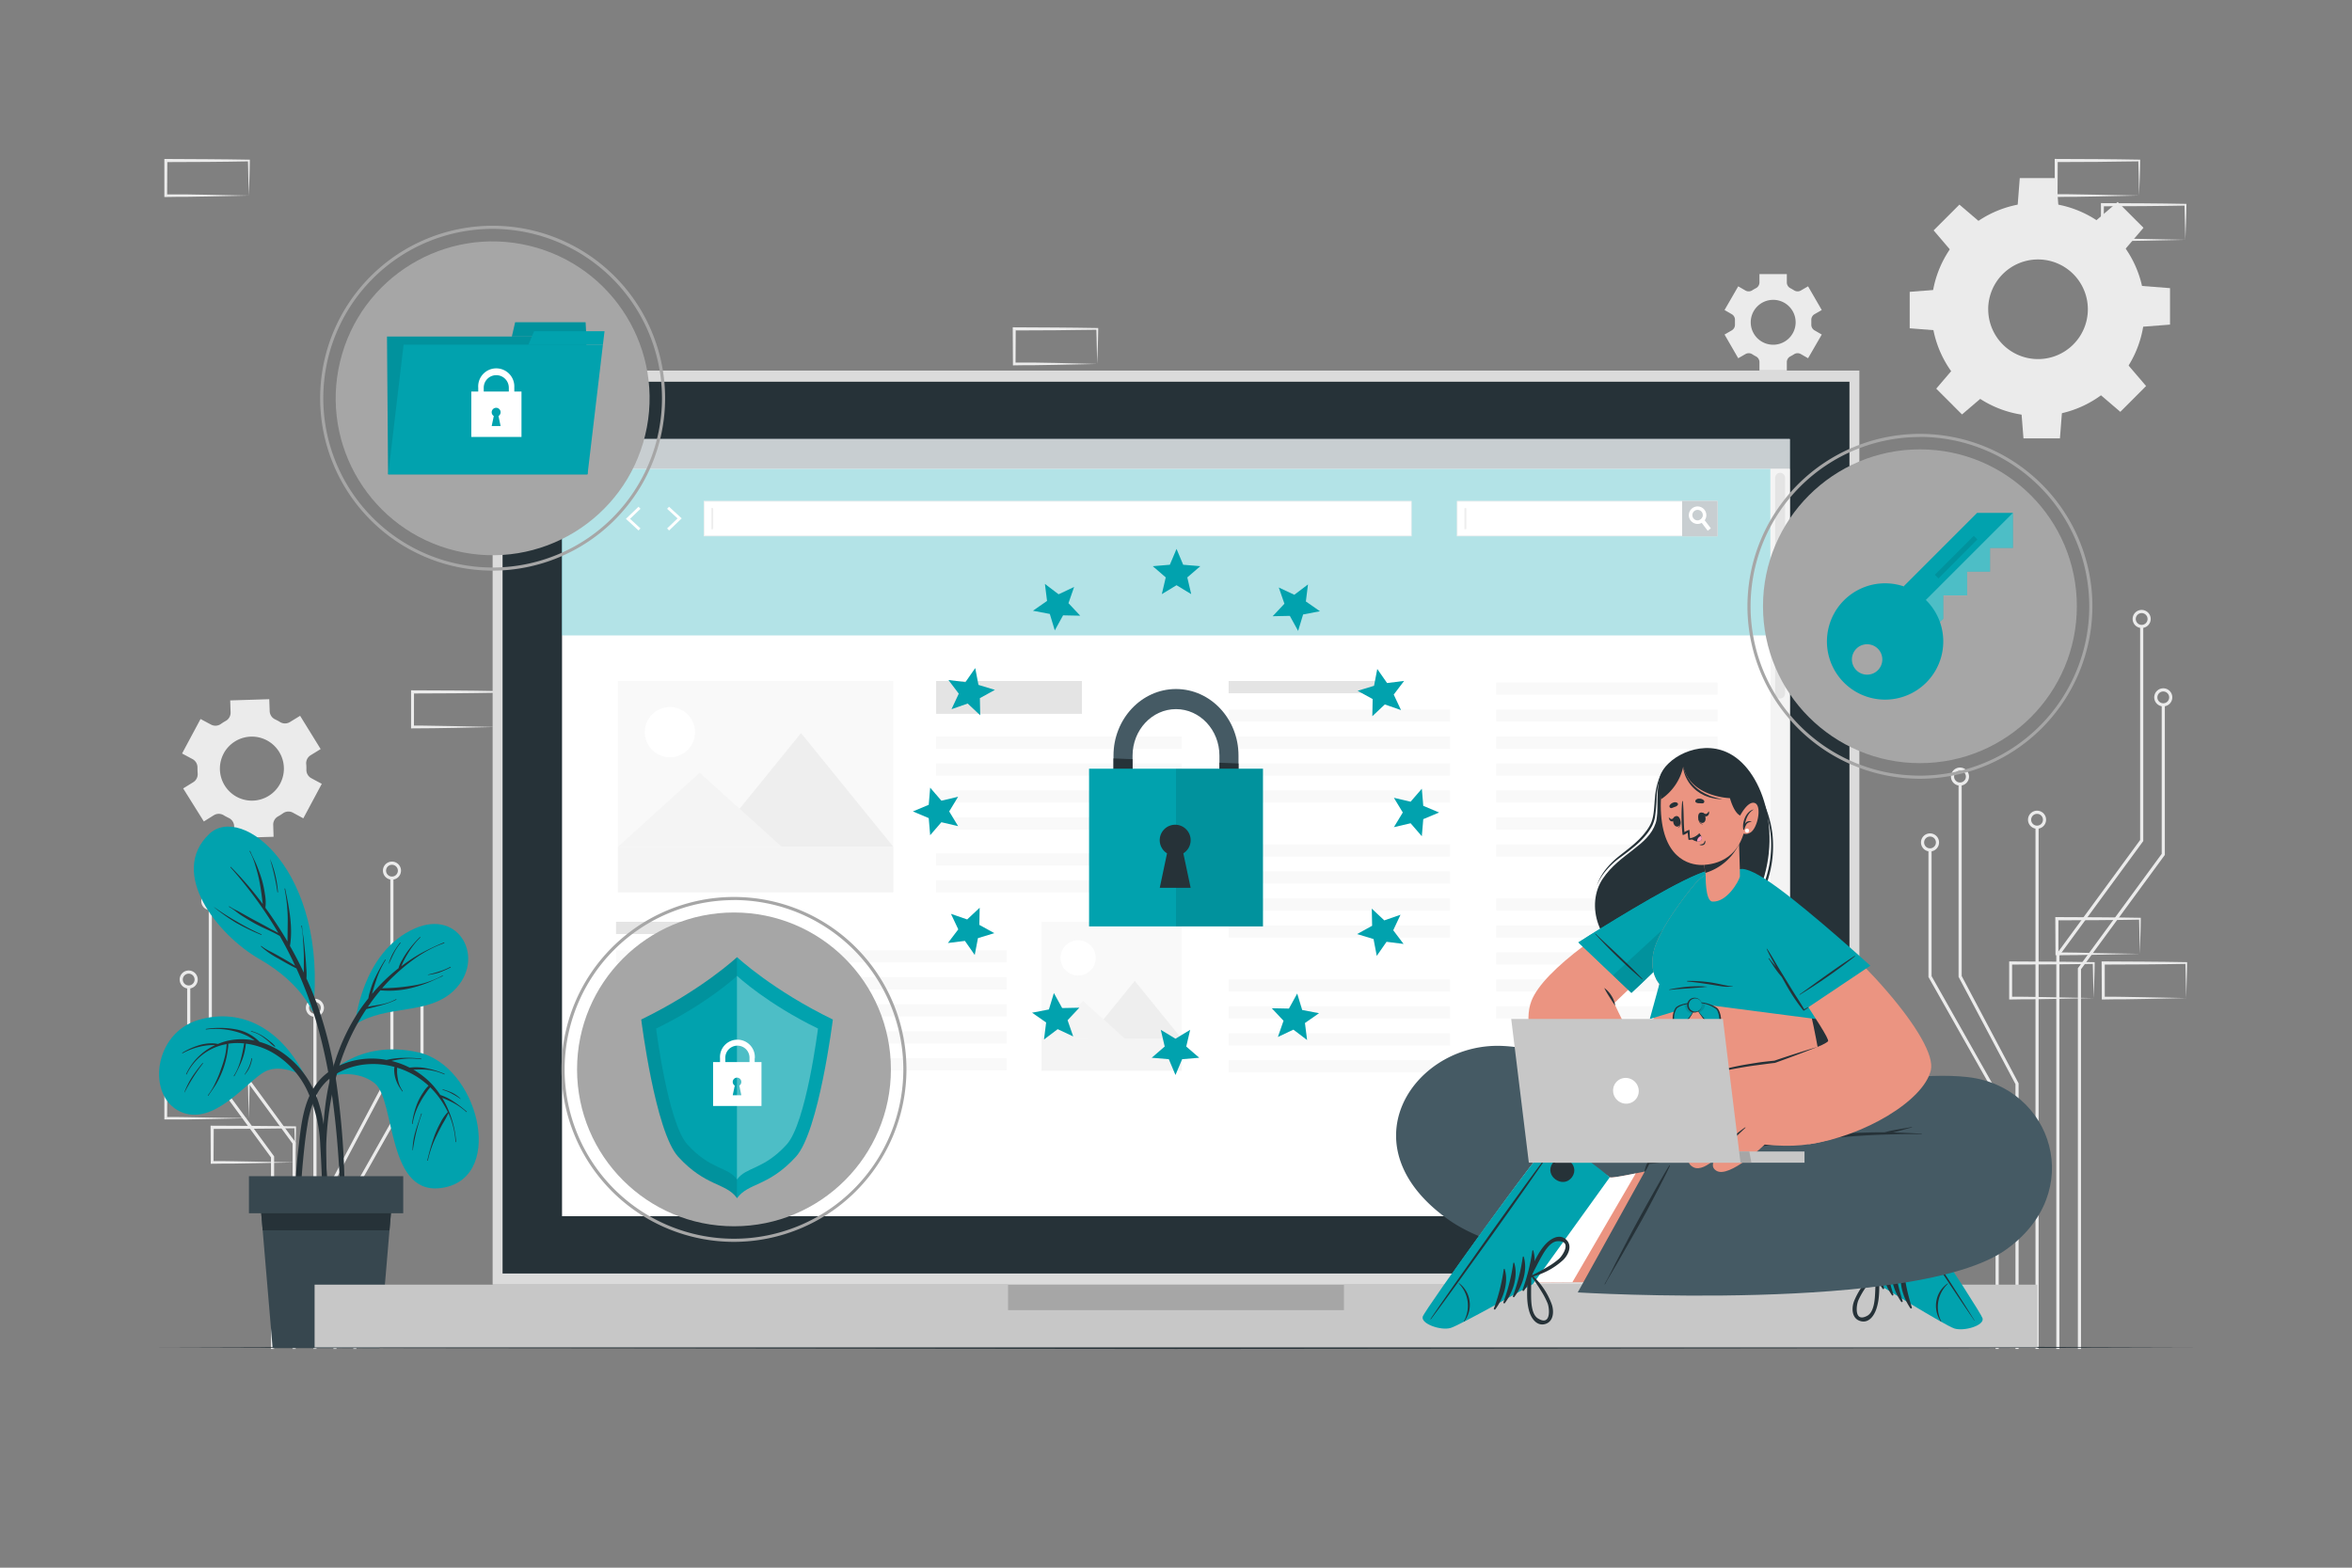 <svg xmlns="http://www.w3.org/2000/svg" viewBox="0 0 750 500"><rect x="0" y="0" width="750" height="500" fill="#808080" stroke="none"/><g id="freepik--background-complete--inject-1"><path d="M682.37,304.22l-13.12.28-6.66.11c-2.23.05-4.47,0-6.7.06h-.44v-.45L655.39,293v-.5h.5l13.24.06c4.42,0,8.83.11,13.24.16h.28V293c0,1.9-.08,3.79-.13,5.66Zm0,0-.14-5.65c-.05-1.86-.11-3.7-.13-5.54l.27.28c-4.41.05-8.82.16-13.24.16l-13.24.06.5-.5,0,11.19-.45-.44c2.18,0,4.36,0,6.55.05L669,304Z" style="fill:#ebebeb"></path><path d="M667.6,318.33l-13.12.28-6.67.11c-2.22,0-4.46,0-6.69.06h-.44v-.45l0-11.19v-.5h.5l13.24.07c4.41,0,8.83.11,13.24.16h.28v.27c0,1.9-.08,3.79-.13,5.66Zm0,0-.14-5.65c-.05-1.86-.11-3.7-.13-5.54l.27.28c-4.41.05-8.83.16-13.24.16l-13.24.06.5-.5,0,11.19-.45-.44c2.18,0,4.36,0,6.55.05l6.57.12Z" style="fill:#ebebeb"></path><path d="M697.14,318.33l-13.12.28-6.66.11c-2.23,0-4.47,0-6.7.06h-.44v-.45l-.06-11.19v-.5h.5l13.24.07c4.42,0,8.83.11,13.24.16h.28v.27c0,1.9-.09,3.79-.13,5.66Zm0,0-.14-5.65c0-1.86-.11-3.7-.13-5.54l.27.28c-4.41.05-8.82.16-13.24.16l-13.24.06.5-.5,0,11.19-.45-.44c2.19,0,4.36,0,6.55.05l6.58.12Z" style="fill:#ebebeb"></path><path d="M349.87,116.08l-13.12.28-6.66.11c-2.23,0-4.47,0-6.7.06H323v-.45l-.06-11.19v-.5h.5l13.24.07c4.42,0,8.83.11,13.24.16h.28v.27c0,1.9-.09,3.79-.13,5.66Zm0,0-.14-5.65c0-1.86-.11-3.71-.13-5.54l.27.28c-4.41,0-8.82.15-13.24.16l-13.24.06.5-.5-.05,11.19-.45-.44c2.18,0,4.36,0,6.55,0l6.58.11Z" style="fill:#ebebeb"></path><path d="M335.1,130.19l-13.12.28-6.66.11c-2.23,0-4.47,0-6.7.06h-.44v-.45L308.12,119v-.5h.5l13.24.07c4.42,0,8.83.11,13.24.16h.28V119c0,1.9-.08,3.79-.13,5.66Zm0,0-.14-5.65c0-1.86-.11-3.71-.13-5.54l.27.28c-4.41,0-8.82.15-13.24.16l-13.24.06.5-.5-.05,11.19-.45-.44c2.18,0,4.36,0,6.55.05l6.58.11Z" style="fill:#ebebeb"></path><path d="M364.65,130.19l-13.13.28-6.66.11c-2.23,0-4.46,0-6.7.06h-.44v-.45L337.67,119v-.5h.5l13.25.07c4.41,0,8.82.11,13.24.16h.27V119c0,1.9-.09,3.79-.13,5.66Zm0,0-.15-5.65c0-1.86-.11-3.71-.13-5.54l.28.28c-4.42,0-8.83.15-13.24.16l-13.25.06.5-.5-.05,11.19-.45-.44c2.19,0,4.36,0,6.55.05l6.58.11Z" style="fill:#ebebeb"></path><path d="M158,231.87l-13.13.28-6.66.11c-2.22.05-4.46,0-6.69.05h-.44v-.45l0-11.19v-.5h.5l13.24.06c4.41,0,8.83.11,13.24.17h.27v.27c0,1.9-.08,3.79-.13,5.65Zm0,0-.14-5.66c0-1.86-.11-3.7-.13-5.53l.27.27c-4.41.05-8.83.16-13.24.17l-13.24.06.5-.5L132,231.87l-.44-.45c2.18,0,4.36,0,6.54.06l6.58.11Z" style="fill:#ebebeb"></path><path d="M682.09,62.38,669,62.66l-6.66.11c-2.22,0-4.46,0-6.69.06h-.45v-.45l0-11.19v-.5h.5l13.24.06c4.41,0,8.82.12,13.24.17h.27v.27c0,1.9-.09,3.79-.13,5.65Zm0,0L682,56.73c-.05-1.87-.12-3.71-.14-5.54l.28.27c-4.42,0-8.83.16-13.24.17l-13.24.06.5-.5-.06,11.19-.44-.45c2.18,0,4.36,0,6.54.06l6.58.11Z" style="fill:#ebebeb"></path><path d="M696.86,76.49l-13.13.28-6.66.11c-2.22.05-4.46,0-6.69.05h-.44v-.45l0-11.19v-.5h.5l13.24.06c4.41,0,8.83.12,13.24.17h.28v.27c0,1.9-.08,3.79-.13,5.65Zm0,0-.14-5.65c-.05-1.87-.11-3.71-.13-5.54l.27.27c-4.41.05-8.83.16-13.24.17l-13.24.06.5-.5-.06,11.19-.44-.45c2.18,0,4.36,0,6.54.06l6.58.11Z" style="fill:#ebebeb"></path><path d="M79.34,356.64l-13.13.28-6.66.12c-2.22,0-4.46,0-6.69,0h-.45v-.45l0-11.18V345h.51L66.1,345c4.41,0,8.82.11,13.24.16h.27v.27c0,1.89-.09,3.78-.13,5.65Zm0,0L79.19,351c0-1.86-.11-3.7-.13-5.53l.28.27c-4.42,0-8.83.16-13.24.16L52.86,346l.5-.49-.06,11.18-.44-.44c2.18,0,4.35,0,6.54.05l6.58.12Z" style="fill:#ebebeb"></path><path d="M94.11,370.75,81,371l-6.66.12c-2.22,0-4.46,0-6.69.05h-.45v-.45l-.05-11.19v-.5h.5l13.24.06c4.41,0,8.83.11,13.24.16h.27v.26c0,1.9-.08,3.79-.13,5.66Zm0,0L94,365.1c0-1.86-.12-3.7-.13-5.54l.27.28c-4.41.05-8.83.16-13.24.16l-13.24.06.5-.5-.06,11.19-.44-.44c2.18,0,4.36,0,6.54.05l6.58.12Z" style="fill:#ebebeb"></path><path d="M79.34,62.39l-13.13.28-6.66.11c-2.22,0-4.46,0-6.69.06h-.45v-.45l0-11.19v-.5h.51l13.24.07c4.41,0,8.82.11,13.24.16h.27v.27c0,1.9-.09,3.79-.13,5.66Zm0,0-.15-5.65c0-1.87-.11-3.71-.13-5.54l.28.27c-4.42.06-8.83.16-13.24.17l-13.24.06.5-.5L53.3,62.39,52.86,62c2.18,0,4.35,0,6.54,0l6.58.11Z" style="fill:#ebebeb"></path><path d="M68.2,260a3,3,0,0,1,3.11,0c.26.16.52.31.79.45s.55.29.83.42a3,3,0,0,1,1.73,2.57l.12,3.82,12.46-.38-.12-3.83a3,3,0,0,1,1.57-2.68c.54-.3,1.07-.63,1.58-1a3,3,0,0,1,3.09-.2L96.72,261l5.89-11-3.36-1.81a3,3,0,0,1-1.55-2.68,14.45,14.45,0,0,0-.06-1.86A3,3,0,0,1,99,240.91l3.25-2L95.7,228.3l-3.27,2a3,3,0,0,1-3.1,0l-.79-.46-.82-.41A3,3,0,0,1,86,226.86L85.86,223l-12.45.39.12,3.81A3,3,0,0,1,72,229.92a18.31,18.31,0,0,0-1.59,1,3,3,0,0,1-3.09.2l-3.37-1.8-5.89,11,3.36,1.8a3,3,0,0,1,1.55,2.69q0,.93.06,1.86a3,3,0,0,1-1.38,2.79l-3.24,2L65,262Zm3.12-19.68a10.21,10.21,0,1,1,4.18,13.83A10.23,10.23,0,0,1,71.32,240.34Z" style="fill:#ebebeb"></path><path d="M552.24,100.22a2.06,2.06,0,0,1,1,1.93c0,.21,0,.42,0,.64s0,.43,0,.65a2.07,2.07,0,0,1-1,1.92l-2.32,1.34,4.36,7.56,2.32-1.34a2.09,2.09,0,0,1,2.18.08,12.53,12.53,0,0,0,1.12.65,2.08,2.08,0,0,1,1.15,1.84v2.68h8.73v-2.68a2.08,2.08,0,0,1,1.15-1.84,12.7,12.7,0,0,0,1.13-.65,2.07,2.07,0,0,1,2.17-.08l2.32,1.34,4.37-7.56-2.33-1.35a2.07,2.07,0,0,1-1-1.92c0-.21,0-.43,0-.64s0-.43,0-.64a2.08,2.08,0,0,1,1-1.93l2.33-1.34-4.37-7.56-2.31,1.34a2.09,2.09,0,0,1-2.18-.08c-.36-.23-.74-.45-1.13-.65a2.08,2.08,0,0,1-1.15-1.85V87.41h-8.73v2.67a2.08,2.08,0,0,1-1.15,1.85c-.39.2-.77.42-1.13.65a2.09,2.09,0,0,1-2.18.08l-2.31-1.34-4.36,7.56Zm13.18-4.59a7.16,7.16,0,1,1-7.15,7.16A7.17,7.17,0,0,1,565.42,95.63Z" style="fill:#ebebeb"></path><path d="M615.87,98.65a34,34,0,1,0,34-34A34,34,0,0,0,615.87,98.65Zm18.12,0a15.89,15.89,0,1,1,15.88,15.88A15.89,15.89,0,0,1,634,98.65Z" style="fill:#ebebeb"></path><polygon points="643.34 66.05 656.41 66.05 655.69 56.8 644.06 56.8 643.34 66.05" style="fill:#ebebeb"></polygon><polygon points="668.23 70.46 677.47 79.71 683.51 72.65 675.28 64.42 668.23 70.46" style="fill:#ebebeb"></polygon><polygon points="682.71 91.18 682.71 104.25 691.97 103.53 691.97 91.9 682.71 91.18" style="fill:#ebebeb"></polygon><polygon points="678.31 116.07 669.06 125.31 676.12 131.35 684.34 123.12 678.31 116.07" style="fill:#ebebeb"></polygon><polygon points="657.59 130.55 644.51 130.55 645.24 139.81 656.87 139.81 657.59 130.55" style="fill:#ebebeb"></polygon><polygon points="632.7 126.15 623.45 116.9 617.42 123.96 625.64 132.18 632.7 126.15" style="fill:#ebebeb"></polygon><polygon points="618.21 105.43 618.21 92.35 608.96 93.08 608.96 104.71 618.21 105.43" style="fill:#ebebeb"></polygon><polygon points="622.62 80.54 631.87 71.29 624.81 65.26 616.59 73.48 622.62 80.54" style="fill:#ebebeb"></polygon><polygon points="656.71 430.23 655.71 430.23 655.71 304.41 655.8 304.27 682.44 267.92 682.44 199.75 683.44 199.75 683.44 268.25 683.34 268.38 656.71 304.73 656.71 430.23" style="fill:#ebebeb"></polygon><path d="M682.94,200.29a2.88,2.88,0,1,1,2.87-2.87A2.88,2.88,0,0,1,682.94,200.29Zm0-4.75a1.88,1.88,0,1,0,1.87,1.88A1.88,1.88,0,0,0,682.94,195.54Z" style="fill:#ebebeb"></path><polygon points="663.59 430.23 662.59 430.23 662.59 308.81 662.69 308.68 689.32 272.33 689.32 224.75 690.32 224.75 690.32 272.66 690.23 272.79 663.59 309.14 663.59 430.23" style="fill:#ebebeb"></polygon><path d="M689.82,225.29a2.88,2.88,0,1,1,2.88-2.87A2.88,2.88,0,0,1,689.82,225.29Zm0-4.75a1.88,1.88,0,1,0,1.88,1.88A1.88,1.88,0,0,0,689.82,220.54Z" style="fill:#ebebeb"></path><rect x="649.07" y="263.82" width="1" height="166.41" style="fill:#ebebeb"></rect><path d="M649.57,264.32a2.88,2.88,0,1,1,2.88-2.87A2.88,2.88,0,0,1,649.57,264.32Zm0-4.75a1.88,1.88,0,1,0,1.88,1.88A1.88,1.88,0,0,0,649.57,259.57Z" style="fill:#ebebeb"></path><polygon points="643.69 430.23 642.69 430.23 642.69 345.78 624.54 311.55 624.54 250.06 625.54 250.06 625.54 311.3 643.69 345.53 643.69 430.23" style="fill:#ebebeb"></polygon><path d="M625,250.56a2.88,2.88,0,1,1,2.88-2.87A2.87,2.87,0,0,1,625,250.56Zm0-4.75a1.88,1.88,0,1,0,1.88,1.88A1.88,1.88,0,0,0,625,245.81Z" style="fill:#ebebeb"></path><polygon points="637.34 430.23 636.34 430.23 636.34 349.45 614.94 311.61 614.94 271.06 615.94 271.06 615.94 311.34 637.34 349.18 637.34 430.23" style="fill:#ebebeb"></polygon><path d="M615.44,271.56a2.88,2.88,0,1,1,2.88-2.88A2.88,2.88,0,0,1,615.44,271.56Zm0-4.75a1.88,1.88,0,1,0,1.88,1.87A1.87,1.87,0,0,0,615.44,266.81Z" style="fill:#ebebeb"></path><polygon points="94.29 430.23 93.29 430.23 93.29 364.73 66.56 328.25 66.56 289.75 67.56 289.75 67.56 327.92 94.29 364.41 94.29 430.23" style="fill:#ebebeb"></polygon><path d="M67.06,290.29a2.88,2.88,0,1,1,2.88-2.87A2.88,2.88,0,0,1,67.06,290.29Zm0-4.75a1.88,1.88,0,1,0,1.88,1.88A1.88,1.88,0,0,0,67.06,285.54Z" style="fill:#ebebeb"></path><polygon points="87.41 430.23 86.41 430.23 86.41 369.14 59.68 332.66 59.68 314.75 60.68 314.75 60.68 332.33 87.41 368.81 87.41 430.23" style="fill:#ebebeb"></polygon><path d="M60.18,315.29a2.88,2.88,0,1,1,2.87-2.87A2.88,2.88,0,0,1,60.18,315.29Zm0-4.75a1.88,1.88,0,1,0,1.87,1.88A1.88,1.88,0,0,0,60.18,310.54Z" style="fill:#ebebeb"></path><rect x="99.93" y="323.82" width="1" height="106.41" style="fill:#ebebeb"></rect><path d="M100.43,324.32a2.88,2.88,0,1,1,2.87-2.87A2.88,2.88,0,0,1,100.43,324.32Zm0-4.75a1.88,1.88,0,1,0,1.87,1.88A1.88,1.88,0,0,0,100.43,319.57Z" style="fill:#ebebeb"></path><polygon points="107.31 430.23 106.31 430.23 106.31 375.53 106.37 375.42 124.46 341.3 124.46 280.06 125.46 280.06 125.46 341.55 125.4 341.66 107.31 375.78 107.31 430.23" style="fill:#ebebeb"></polygon><path d="M125,280.56a2.88,2.88,0,1,1,2.87-2.87A2.88,2.88,0,0,1,125,280.56Zm0-4.75a1.88,1.88,0,1,0,1.87,1.88A1.89,1.89,0,0,0,125,275.81Z" style="fill:#ebebeb"></path><polygon points="113.66 430.23 112.66 430.23 112.66 379.18 112.72 379.07 134.06 341.34 134.06 301.06 135.06 301.06 135.06 341.61 134.99 341.72 113.66 379.45 113.66 430.23" style="fill:#ebebeb"></polygon><path d="M134.56,301.56a2.88,2.88,0,1,1,2.87-2.88A2.88,2.88,0,0,1,134.56,301.56Zm0-4.75a1.88,1.88,0,1,0,1.87,1.87A1.88,1.88,0,0,0,134.56,296.81Z" style="fill:#ebebeb"></path></g><g id="freepik--Floor--inject-1"><polygon points="50.72 429.73 131.79 429.49 212.86 429.4 375 429.24 537.14 429.4 618.21 429.49 699.28 429.73 618.21 429.98 537.14 430.07 375 430.23 212.86 430.06 131.79 429.98 50.72 429.73" style="fill:#263238"></polygon></g><g id="freepik--Plant--inject-1"><path d="M97.46,343.63c-7.25-14.9-19.93-22.54-34.22-18.32s-16.5,24.16-5.84,29.19,21.34-9.66,27-12.68S97.46,343.63,97.46,343.63Z" style="fill:#01A2AE"></path><path d="M104.47,383.28c0-1.8-.1-3.59-.17-5.39-.12-3.58-.24-7.17-.38-10.75-.24-6.56-1-13-3.66-19a29.57,29.57,0,0,0-11.5-13.25,24.4,24.4,0,0,0-6-2.6,14.11,14.11,0,0,0-7-3.88,28.81,28.81,0,0,0-10.06-.25c-.12,0-.11.2,0,.19a24,24,0,0,1,9.51.68A19.61,19.61,0,0,1,79,330.48a18.07,18.07,0,0,1,2.22,1.4,20.62,20.62,0,0,0-8.74.09,19.54,19.54,0,0,0-3,1,9.14,9.14,0,0,0-2.38-.21,14.06,14.06,0,0,0-3.09.45,23.11,23.11,0,0,0-5.88,2.56c-.11.06,0,.22.1.16a22.17,22.17,0,0,1,5.73-2.16,19.79,19.79,0,0,1,3-.43,15.14,15.14,0,0,1,1.65,0,19,19,0,0,0-9.25,9.21c-.05.11.12.2.17.09a17.37,17.37,0,0,1,11.78-9.44c.31-.08.63-.12,1-.18a14.36,14.36,0,0,0-.15,1.44q-.15,1.08-.36,2.16A36.4,36.4,0,0,1,70.46,341a32.94,32.94,0,0,1-1.73,4.23,20.66,20.66,0,0,1-2.41,4.08c-.09.1.07.22.15.11.86-1.35,1.85-2.59,2.64-4a30.8,30.8,0,0,0,1.94-4.16,28.84,28.84,0,0,0,1.27-4.47c.16-.8.28-1.61.38-2.42a6.11,6.11,0,0,0,.09-1.48,19.55,19.55,0,0,1,5.07-.1c-.63,3.55-1.31,7.25-3.31,10.34-.06.1.11.2.17.09a41.7,41.7,0,0,0,2.46-5.08,19.29,19.29,0,0,0,1.22-5.29,23.33,23.33,0,0,1,8.39,2.81A27.7,27.7,0,0,1,98,347.89a45.85,45.85,0,0,1,4.14,17.52c.48,7.61.58,15.27,1.34,22.86,0,.5.83.66.93.1A26.22,26.22,0,0,0,104.47,383.28Z" style="fill:#263238"></path><path d="M87.73,333.66a8.52,8.52,0,0,0-1.65-1.52,22.85,22.85,0,0,0-1.84-1.4,13.69,13.69,0,0,0-4.12-1.91c-.11,0-.16.16,0,.18a11.1,11.1,0,0,1,4.06,2,21.69,21.69,0,0,1,1.75,1.42,11.23,11.23,0,0,0,1.67,1.41A.13.13,0,0,0,87.73,333.66Z" style="fill:#263238"></path><path d="M64.6,339.06a42.83,42.83,0,0,0-3.32,4.39,26.6,26.6,0,0,0-2.48,4.91c0,.05.07.08.09,0a58,58,0,0,1,5.85-9.2C64.81,339.09,64.68,339,64.6,339.06Z" style="fill:#263238"></path><path d="M80.19,337.58a11.08,11.08,0,0,1-.82,2.7A17.83,17.83,0,0,1,78,342.67a.05.05,0,0,0,.08.06,9.69,9.69,0,0,0,2.3-5.1C80.39,337.51,80.21,337.46,80.19,337.58Z" style="fill:#263238"></path><path d="M103.46,344s10.26-12.9,30.07-8.33c18.82,4.35,27.51,38.86,8.49,43s-15.67-27.81-22.6-33.23C114.33,341.45,107,342.31,103.46,344Z" style="fill:#01A2AE"></path><path d="M148.82,354.52a38.7,38.7,0,0,0-4.08-3.13,17.88,17.88,0,0,0-4.35-2.17,26.39,26.39,0,0,0-2.58-3.32,25.69,25.69,0,0,0-6-4.76,5.65,5.65,0,0,1,.59,0,29.9,29.9,0,0,1,3.14,0,17.77,17.77,0,0,1,6.12,1.52.09.09,0,0,0,.08-.17,27.61,27.61,0,0,0-6.11-1.84,16.82,16.82,0,0,0-3.09-.27c-.55,0-1.11.05-1.66.1l-.32,0a26.25,26.25,0,0,0-5.71-2.1l.55-.15a26.48,26.48,0,0,1,2.94-.48,22.57,22.57,0,0,1,5.92.09c.12,0,.16-.17,0-.19a37.48,37.48,0,0,0-6-.24,24.89,24.89,0,0,0-5,.64,27.13,27.13,0,0,0-3.61-.41c-6.91-.29-14.44,2.29-18.69,8S96,358.89,95.22,365.74a152.14,152.14,0,0,0-.76,28.78c0,.57.84.47.86-.07.26-8.14.54-16.28,1.32-24.39.36-3.76.76-7.53,1.39-11.25a32.91,32.91,0,0,1,2.73-9.26,16.84,16.84,0,0,1,6.68-7.18,22.63,22.63,0,0,1,9.47-2.92,25.27,25.27,0,0,1,8.88.84,6,6,0,0,0-.05,1.75,10,10,0,0,0,.44,2.16,10.91,10.91,0,0,0,.83,1.92c.36.68.82,1.29,1.23,1.94.07.1.23,0,.16-.11a9,9,0,0,1-1.54-3.9,17.38,17.38,0,0,1-.24-2c0-.51,0-1,0-1.53a26,26,0,0,1,8.64,4.56c.49.39,1,.8,1.41,1.21a9.6,9.6,0,0,0-1.68,2.07,18.87,18.87,0,0,0-1.76,3.13,27,27,0,0,0-1.84,6.89c0,.12.17.16.19,0a20,20,0,0,1,2.25-6.53,26.65,26.65,0,0,1,1.76-2.9c.33-.48.68-1,1-1.41.19-.24.4-.49.59-.76a27.4,27.4,0,0,1,5.62,7.91l0,0a13.4,13.4,0,0,0-2.32,3.34,31.75,31.75,0,0,0-1.86,4,68.41,68.41,0,0,0-2.36,8.07c0,.12.16.16.19,0a33,33,0,0,1,2.81-7.95c.59-1.25,1.21-2.47,1.87-3.67a33.05,33.05,0,0,0,1.86-3.47,25.44,25.44,0,0,1,2.26,9.18c0,.12.2.1.19,0A32,32,0,0,0,141,350.13c1.21.52,2.43,1,3.59,1.64a19.75,19.75,0,0,1,4.12,2.9C148.79,354.75,148.92,354.6,148.82,354.52Z" style="fill:#263238"></path><path d="M134.3,355.25c-.59,2-1.34,3.86-1.88,5.83a22.52,22.52,0,0,0-.87,5.82,0,0,0,0,0,.09,0,56.48,56.48,0,0,1,2.84-11.6A.1.1,0,1,0,134.3,355.25Z" style="fill:#263238"></path><path d="M146.85,350.4a10.84,10.84,0,0,0-2.63-1.87,18.78,18.78,0,0,0-3-1.07c-.12,0-.16.15,0,.18a11.82,11.82,0,0,1,2.92,1.2,23.26,23.26,0,0,1,2.7,1.66A.06.06,0,0,0,146.85,350.4Z" style="fill:#263238"></path><path d="M113.22,326.77s1.89-23.16,19.11-30.67c14.39-6.27,22.62,9.89,12.45,19.78C136.56,323.88,123.37,320.27,113.22,326.77Z" style="fill:#01A2AE"></path><path d="M141.6,300.58a73.46,73.46,0,0,0-7.66,3.63,56.3,56.3,0,0,0-6,4c.29-.59.53-1.2.82-1.77a29.24,29.24,0,0,1,1.47-2.62,24.15,24.15,0,0,1,3.79-4.8c.09-.09,0-.22-.14-.13a37.55,37.55,0,0,0-4,4.64,27.48,27.48,0,0,0-1.64,2.63,10.33,10.33,0,0,0-1.16,2.66l-.19.14a56.36,56.36,0,0,0-8.22,8c0-.23.09-.45.15-.66.33-1.13.67-2.25,1.05-3.37a28.39,28.39,0,0,1,3.11-6.76c.07-.1-.1-.19-.17-.09a54,54,0,0,0-3.6,6.59,24.41,24.41,0,0,0-1.19,3.43,13.57,13.57,0,0,0-.56,2.32c-.75.95-1.49,1.91-2.19,2.9-7.39,10.53-11.1,23.26-12,36a108.61,108.61,0,0,0-.19,11.41,69.83,69.83,0,0,0,1,11.46c0,.24.42.16.41-.07-.08-3.35-.43-6.68-.5-10s.06-6.72.33-10.06a93.74,93.74,0,0,1,3.75-19.71,70.55,70.55,0,0,1,8.76-18.53c.73-.15,1.45-.35,2.16-.53.86-.22,1.72-.44,2.58-.68a25.82,25.82,0,0,0,4.8-1.76c.11-.06,0-.22-.1-.16a15.47,15.47,0,0,1-4.87,1.68c-1.35.27-2.75.44-4.1.75a64,64,0,0,1,4-5.26,30,30,0,0,0,9.8-.73,39.84,39.84,0,0,0,5-1.57c1.73-.66,3.36-1.51,5.06-2.23a.09.09,0,1,0-.08-.17,28.45,28.45,0,0,1-9.93,3.25,60.23,60.23,0,0,1-9.29.77c1.22-1.4,2.49-2.77,3.84-4,4.52-4.31,9.89-8.27,15.85-10.33C141.77,300.72,141.71,300.54,141.6,300.58Z" style="fill:#263238"></path><path d="M127.58,300.66a25.81,25.81,0,0,0-2.11,3.08,17,17,0,0,0-1.52,3.6s0,.06.07,0c.57-1.13,1.06-2.31,1.64-3.44a17.1,17.1,0,0,1,2.06-3.13C127.8,300.69,127.66,300.56,127.58,300.66Z" style="fill:#263238"></path><path d="M143.6,308.37a18,18,0,0,1-3.54,1.47,34.6,34.6,0,0,1-3.59,1c-.06,0,0,.11,0,.1a17.63,17.63,0,0,0,3.73-.82,31,31,0,0,0,3.48-1.56C143.8,308.48,143.7,308.31,143.6,308.37Z" style="fill:#263238"></path><path d="M99.83,322.6c-.11,1-2.61-8.41-17.17-16.76-13.23-7.59-29-27.33-16-39.8C77.08,256,104.66,277.92,99.83,322.6Z" style="fill:#01A2AE"></path><path d="M109.85,376.56a258.6,258.6,0,0,0-2.31-29.28,131.75,131.75,0,0,0-6.15-26.21q-1.64-4.59-3.67-9a21,21,0,0,0-.06-3.46c-.07-1.49-.2-3-.34-4.45s-.29-2.95-.46-4.43-.49-2.94-.55-4.41a.1.1,0,1,0-.19,0,30.62,30.62,0,0,1,.53,4.68c.11,1.43.19,2.86.23,4.29s0,2.87,0,4.3c0,.52,0,1.07,0,1.62-1.37-2.89-2.83-5.74-4.42-8.52,1-6-.3-12.35-1.53-18.25,0-.12-.21-.06-.18.06a51.49,51.49,0,0,1,1,9.35c0,2.48-.06,5-.07,7.44-.35-.59-.7-1.19-1.06-1.77q-2.82-4.63-6-9a13.78,13.78,0,0,0-.14-4.3,33,33,0,0,0-1-4.71c-.47-1.54-1-3-1.62-4.54s-1.47-3-2.07-4.52c-.06-.13-.25,0-.18.08a21.82,21.82,0,0,1,1.83,4.57,43.7,43.7,0,0,1,1.19,4.53c.31,1.53.56,3.07.77,4.61.15,1,.24,2.09.41,3.13a111.07,111.07,0,0,0-10.19-11.87c-.09-.09-.21.05-.13.14a134.45,134.45,0,0,1,14.8,20.14l.47.81c-.8-.5-1.72-.9-2.48-1.32Q84,295,81.89,293.89t-4.13-2.26c-.71-.39-1.4-.8-2.12-1.17a16.93,16.93,0,0,1-2.47-1.37c-.11-.08-.23.09-.11.15,1.4.77,2.64,1.92,4,2.78s2.75,1.71,4.16,2.5c2.59,1.44,5.4,2.48,8,4q2.66,4.65,4.9,9.51c-1.55-1-3.12-1.94-4.73-2.83-1-.58-2.06-1.15-3.11-1.7a15.46,15.46,0,0,1-2.94-1.78c-.09-.07-.21.06-.13.14a27.09,27.09,0,0,0,5.6,3.89c1.87,1.1,3.76,2.15,5.71,3.11q2.33,5.12,4.21,10.42c6.13,17.36,8.38,35.78,9.46,54.08.32,5.46.48,10.91.55,16.37s-.22,10.91-.21,16.36c0,.16.27.2.29,0,.66-4.83.77-9.75,1-14.63S110,381.52,109.85,376.56Z" style="fill:#263238"></path><path d="M83.39,298a71.71,71.71,0,0,1-7.74-4,79.13,79.13,0,0,1-7.34-4.67s-.09,0,0,.07a61.4,61.4,0,0,0,7,4.93,69.78,69.78,0,0,0,8,3.84C83.41,298.2,83.5,298,83.39,298Z" style="fill:#263238"></path><path d="M87.61,278.37c-.21-.85-.48-1.68-.77-2.5a.08.08,0,0,0,0-.1c-.18-.47-.38-.94-.57-1.4a1,1,0,0,0-.07-.17c0-.09-.07-.18-.11-.27s0,0,0,0,.09.32.14.48a1.62,1.62,0,0,0,.08.27,69.16,69.16,0,0,1,2.16,9.89.09.09,0,0,0,.17,0A33.55,33.55,0,0,0,87.61,278.37Z" style="fill:#263238"></path><polygon points="125.24 380.08 124.2 392.4 121.02 429.97 86.94 429.97 83.76 392.4 82.72 380.08 125.24 380.08" style="fill:#37474f"></polygon><polygon points="125.24 380.08 124.2 392.4 83.76 392.4 82.72 380.08 125.24 380.08" style="fill:#263238"></polygon><rect x="79.38" y="375.14" width="49.2" height="11.82" style="fill:#37474f"></rect></g><g id="freepik--Device--inject-1"><rect x="100.32" y="409.73" width="549.35" height="20.01" style="fill:#c7c7c7"></rect><rect x="321.45" y="409.73" width="107.1" height="8.14" style="fill:#a6a6a6"></rect><rect x="157.09" y="118.19" width="435.82" height="291.53" style="fill:#dbdbdb"></rect><rect x="160.26" y="121.75" width="429.49" height="284.42" style="fill:#263238"></rect><rect x="179.27" y="140.03" width="391.45" height="247.86" style="fill:#fff"></rect><rect x="179.27" y="140.03" width="391.45" height="9.54" style="fill:#455a64"></rect><path d="M188.25,144.8a1.81,1.81,0,1,1-1.8-1.81A1.8,1.8,0,0,1,188.25,144.8Z" style="fill:#c7c7c7"></path><path d="M195.62,144.8a1.81,1.81,0,1,1-1.8-1.81A1.8,1.8,0,0,1,195.62,144.8Z" style="fill:#fff"></path><path d="M203,144.8a1.81,1.81,0,1,1-1.8-1.81A1.8,1.8,0,0,1,203,144.8Z" style="fill:#01A2AE"></path><rect x="179.27" y="149.57" width="385.29" height="53.09" style="fill:#01A2AE"></rect><rect x="564.57" y="149.57" width="6.16" height="211.18" style="fill:#dbdbdb"></rect><path d="M567.64,222.78h0a1.59,1.59,0,0,1-1.59-1.59v-68.8a1.6,1.6,0,0,1,1.59-1.59h0a1.59,1.59,0,0,1,1.59,1.59v68.8A1.59,1.59,0,0,1,567.64,222.78Z" style="fill:#a6a6a6"></path><rect x="464.67" y="159.87" width="82.91" height="11.07" style="fill:#fff"></rect><path d="M547.69,171.05H464.55V159.76h83.14Zm-82.91-.23h82.68V160H464.78Z" style="fill:#c7c7c7"></path><rect x="536.39" y="159.76" width="11.3" height="11.3" style="fill:#455a64"></rect><path d="M545.55,168.51l-1,.77-1.9-2.5-.69-.91a1.8,1.8,0,0,0,.4-.23,1.64,1.64,0,0,0,.52-.68l.74,1Z" style="fill:#fff"></path><path d="M543.54,162.62a2.79,2.79,0,1,0-.91,4.16,2,2,0,0,0,.39-.25,3,3,0,0,0,.58-.6A2.79,2.79,0,0,0,543.54,162.62Zm-1.2,3a1.8,1.8,0,0,1-.4.23,1.67,1.67,0,1,1,.71-2.57,1.69,1.69,0,0,1,.21,1.66A1.64,1.64,0,0,1,542.34,165.64Z" style="fill:#fff"></path><rect x="466.98" y="162.05" width="0.59" height="6.72" style="fill:#c7c7c7"></rect><rect x="224.5" y="159.87" width="225.53" height="11.07" style="fill:#fff"></rect><path d="M450.15,171.05H224.39V159.76H450.15Zm-225.53-.23h225.3V160H224.62Z" style="fill:#c7c7c7"></path><rect x="226.82" y="162.05" width="0.59" height="6.72" style="fill:#c7c7c7"></rect><polygon points="203.62 169.19 199.59 165.48 203.61 161.62 204.24 162.27 200.91 165.47 204.23 168.53 203.62 169.19" style="fill:#fff"></polygon><polygon points="213.34 161.62 217.38 165.33 213.35 169.19 212.73 168.53 216.06 165.34 212.73 162.28 213.34 161.62" style="fill:#fff"></polygon><rect x="332.13" y="293.99" width="44.66" height="47.49" transform="translate(708.92 635.47) rotate(180)" style="fill:#ebebeb"></rect><path d="M338.29,304.38A5.62,5.62,0,1,0,342.7,300,5.63,5.63,0,0,0,338.29,304.38Z" style="fill:#fff"></path><rect x="332.13" y="331.25" width="44.66" height="10.23" style="fill:#dbdbdb"></rect><polygon points="346.88 331.29 376.79 331.25 361.85 312.83 346.88 331.29" style="fill:#c7c7c7"></polygon><polygon points="332.13 331.29 358.69 331.29 345.41 319.27 332.13 331.29" style="fill:#dbdbdb"></polygon><rect x="197.04" y="217.2" width="87.82" height="67.38" transform="translate(481.89 501.77) rotate(180)" style="fill:#ebebeb"></rect><path d="M205.78,231.93a8,8,0,1,0,6.26-6.26A8,8,0,0,0,205.78,231.93Z" style="fill:#fff"></path><polygon points="226.01 270.06 284.85 270.06 255.43 233.79 226.01 270.06" style="fill:#c7c7c7"></polygon><polygon points="197.04 270.06 249.22 270.06 223.13 246.44 197.04 270.06" style="fill:#dbdbdb"></polygon><rect x="197.04" y="270.06" width="87.82" height="14.52" style="fill:#dbdbdb"></rect><rect x="196.44" y="293.99" width="46.5" height="3.91" style="fill:#a6a6a6"></rect><rect x="196.44" y="303.07" width="124.56" height="3.91" style="fill:#ebebeb"></rect><rect x="196.44" y="311.67" width="124.56" height="3.91" style="fill:#ebebeb"></rect><rect x="196.44" y="320.28" width="124.56" height="3.91" style="fill:#ebebeb"></rect><rect x="196.44" y="328.89" width="124.56" height="3.91" style="fill:#ebebeb"></rect><rect x="196.44" y="337.49" width="124.56" height="3.91" style="fill:#ebebeb"></rect><rect x="391.78" y="217.2" width="48.49" height="3.91" style="fill:#a6a6a6"></rect><rect x="391.78" y="226.27" width="70.61" height="3.91" style="fill:#ebebeb"></rect><rect x="391.78" y="234.88" width="70.61" height="3.91" style="fill:#ebebeb"></rect><rect x="391.78" y="243.49" width="70.61" height="3.91" style="fill:#ebebeb"></rect><rect x="391.78" y="252.09" width="70.61" height="3.91" style="fill:#ebebeb"></rect><rect x="391.78" y="269.31" width="70.61" height="3.91" style="fill:#ebebeb"></rect><rect x="391.78" y="277.91" width="70.61" height="3.91" style="fill:#ebebeb"></rect><rect x="391.78" y="286.52" width="70.61" height="3.91" style="fill:#ebebeb"></rect><rect x="391.78" y="295.13" width="70.61" height="3.91" style="fill:#ebebeb"></rect><rect x="391.78" y="312.34" width="70.61" height="3.91" style="fill:#ebebeb"></rect><rect x="391.78" y="320.95" width="70.61" height="3.91" style="fill:#ebebeb"></rect><rect x="391.78" y="329.55" width="70.61" height="3.91" style="fill:#ebebeb"></rect><rect x="391.78" y="338.16" width="70.61" height="3.91" style="fill:#ebebeb"></rect><rect x="477.08" y="226.27" width="70.61" height="3.91" style="fill:#ebebeb"></rect><rect x="477.08" y="234.88" width="70.61" height="3.91" style="fill:#ebebeb"></rect><rect x="477.08" y="217.67" width="70.61" height="3.91" style="fill:#ebebeb"></rect><rect x="477.08" y="243.49" width="70.61" height="3.91" style="fill:#ebebeb"></rect><rect x="477.08" y="252.09" width="70.61" height="3.91" style="fill:#ebebeb"></rect><rect x="477.08" y="260.7" width="70.61" height="3.91" style="fill:#ebebeb"></rect><rect x="477.08" y="269.31" width="70.61" height="3.91" style="fill:#ebebeb"></rect><rect x="477.08" y="286.52" width="70.61" height="3.91" style="fill:#ebebeb"></rect><rect x="477.08" y="295.13" width="70.61" height="3.91" style="fill:#ebebeb"></rect><rect x="477.08" y="303.73" width="70.61" height="3.91" style="fill:#ebebeb"></rect><rect x="477.08" y="312.34" width="70.61" height="3.91" style="fill:#ebebeb"></rect><rect x="477.08" y="320.95" width="70.61" height="3.91" style="fill:#ebebeb"></rect><rect x="298.51" y="217.2" width="46.5" height="10.47" style="fill:#a6a6a6"></rect><rect x="298.51" y="234.88" width="78.29" height="3.91" style="fill:#ebebeb"></rect><rect x="298.51" y="243.49" width="78.29" height="3.91" style="fill:#ebebeb"></rect><rect x="298.51" y="252.09" width="78.29" height="3.91" style="fill:#ebebeb"></rect><rect x="298.51" y="260.7" width="78.29" height="3.91" style="fill:#ebebeb"></rect><rect x="298.51" y="272.15" width="78.29" height="3.91" style="fill:#ebebeb"></rect><rect x="298.51" y="280.75" width="78.29" height="3.91" style="fill:#ebebeb"></rect><rect x="179.27" y="140.03" width="391.45" height="247.86" style="fill:#fff;opacity:0.7"></rect></g><g id="freepik--Lockpad--inject-1"><path d="M394.93,241v16.85h-6.08V241c0-8.18-6.21-14.83-13.85-14.83s-13.85,6.65-13.85,14.83v16.85h-6.08V241c0-11.72,8.94-21.24,19.93-21.24S394.93,229.24,394.93,241Z" style="fill:#455a64"></path><polygon points="355.07 241.89 361.14 242.13 361.14 257.81 355.07 257.81 355.07 241.89" style="fill:#263238"></polygon><polygon points="394.93 243.51 394.93 257.81 388.86 257.81 388.86 243.26 394.93 243.51" style="fill:#263238"></polygon><rect x="347.28" y="245.17" width="55.45" height="50.3" style="fill:#01A2AE"></rect><rect x="375" y="245.17" width="27.72" height="50.3" style="opacity:0.1"></rect><path d="M377.34,272.16l2.33,11h-9.85l2.32-11a4.93,4.93,0,1,1,5.2,0Z" style="fill:#263238"></path><polygon points="375.17 175.07 377.29 180.12 382.75 180.58 378.6 184.16 379.85 189.49 375.17 186.65 370.48 189.49 371.73 184.16 367.59 180.58 373.04 180.12 375.17 175.07" style="fill:#01A2AE"></polygon><polygon points="333.2 186.23 337.56 189.54 342.51 187.21 340.71 192.38 344.46 196.37 338.99 196.26 336.35 201.06 334.76 195.81 329.39 194.79 333.88 191.66 333.2 186.23" style="fill:#01A2AE"></polygon><polygon points="302.43 216.88 307.86 217.56 310.98 213.07 312.01 218.44 317.25 220.03 312.46 222.67 312.57 228.14 308.58 224.39 303.41 226.19 305.73 221.24 302.43 216.88" style="fill:#01A2AE"></polygon><polygon points="291.1 258.8 296.15 256.68 296.61 251.22 300.19 255.37 305.52 254.12 302.68 258.8 305.52 263.49 300.19 262.24 296.61 266.38 296.15 260.93 291.1 258.8" style="fill:#01A2AE"></polygon><polygon points="302.26 300.77 305.57 296.41 303.24 291.46 308.41 293.25 312.4 289.51 312.29 294.98 317.08 297.62 311.85 299.21 310.82 304.58 307.69 300.09 302.26 300.77" style="fill:#01A2AE"></polygon><polygon points="332.91 331.54 333.59 326.11 329.1 322.99 334.47 321.96 336.06 316.72 338.7 321.51 344.17 321.4 340.43 325.39 342.22 330.56 337.27 328.24 332.91 331.54" style="fill:#01A2AE"></polygon><polygon points="374.83 342.87 372.71 337.82 367.25 337.36 371.4 333.78 370.15 328.45 374.83 331.29 379.52 328.45 378.27 333.78 382.41 337.36 376.96 337.82 374.83 342.87" style="fill:#01A2AE"></polygon><polygon points="416.8 331.71 412.44 328.4 407.49 330.73 409.29 325.56 405.54 321.57 411.01 321.68 413.65 316.88 415.24 322.13 420.61 323.15 416.12 326.28 416.8 331.71" style="fill:#01A2AE"></polygon><polygon points="447.57 301.06 442.14 300.38 439.02 304.87 437.99 299.5 432.75 297.91 437.54 295.27 437.43 289.8 441.42 293.55 446.59 291.75 444.27 296.7 447.57 301.06" style="fill:#01A2AE"></polygon><polygon points="458.9 259.14 453.85 261.26 453.39 266.71 449.81 262.57 444.48 263.82 447.32 259.14 444.48 254.45 449.81 255.7 453.39 251.56 453.85 257.01 458.9 259.14" style="fill:#01A2AE"></polygon><polygon points="447.74 217.17 444.43 221.53 446.76 226.48 441.59 224.68 437.6 228.43 437.71 222.96 432.92 220.32 438.15 218.73 439.18 213.36 442.31 217.85 447.74 217.17" style="fill:#01A2AE"></polygon><polygon points="417.09 186.4 416.41 191.83 420.9 194.95 415.53 195.98 413.94 201.22 411.3 196.43 405.83 196.54 409.57 192.55 407.78 187.38 412.73 189.7 417.09 186.4" style="fill:#01A2AE"></polygon></g><g id="freepik--Key--inject-1"><circle cx="612.22" cy="193.36" r="50.04" style="fill:#a6a6a6"></circle><path d="M612.22,248.38a55,55,0,1,1,55-55A55.08,55.08,0,0,1,612.22,248.38Zm0-109a54,54,0,1,0,54,54A54.07,54.07,0,0,0,612.22,139.35Z" style="fill:#a6a6a6"></path><polygon points="607.03 187 630.45 163.58 641.88 163.58 641.88 174.75 634.57 174.75 634.57 182.32 627.25 182.32 627.25 189.9 619.67 189.9 619.67 197.35 618.45 198.57 607.03 187" style="fill:#01A2AE"></polygon><polygon points="641.87 163.59 641.87 174.75 634.56 174.75 634.56 182.33 627.25 182.33 627.25 189.91 619.67 189.91 619.67 197.35 618.49 198.53 612.71 192.75 641.87 163.59" style="fill:#fff;opacity:0.3"></polygon><polygon points="618.13 184.49 616.98 183.33 629.39 170.91 630.53 172.05 618.13 184.49" style="opacity:0.1"></polygon><path d="M588,217.71a18.55,18.55,0,1,0,0-26.24A18.56,18.56,0,0,0,588,217.71Zm10.81-10.81a4.85,4.85,0,1,1-6.86,0A4.85,4.85,0,0,1,598.81,206.9Z" style="fill:#01A2AE"></path></g><g id="freepik--Shield--inject-1"><circle cx="234.05" cy="341.07" r="50.04" style="fill:#a6a6a6"></circle><path d="M234.05,396.08a55,55,0,1,1,55-55A55.08,55.08,0,0,1,234.05,396.08Zm0-109a54,54,0,1,0,54,54A54.07,54.07,0,0,0,234.05,287.06Z" style="fill:#a6a6a6"></path><path d="M265.58,325.17s-4.46,35.73-11.79,43.77c-8.81,9.64-15.2,8.23-18.75,13.21h0c-3.56-5-9.95-3.56-18.76-13.21-7.34-8-11.79-43.77-11.79-43.77,19.33-9.39,30.55-19.9,30.55-19.9h0C235.38,305.6,246.56,315.93,265.58,325.17Z" style="fill:#01A2AE"></path><path d="M235,305.28v76.87h0c-3.56-5-9.95-3.56-18.76-13.21-7.34-8-11.79-43.77-11.79-43.77,19.33-9.39,30.55-19.9,30.55-19.9Z" style="opacity:0.1"></path><path d="M209.22,328.05s3.77,30.18,10,37c7.44,8.16,12.84,7,15.85,11.17,3-4.2,8.4-3,15.85-11.17,6.19-6.79,9.95-37,9.95-37-16.32-7.93-25.8-16.82-25.8-16.82S225.55,320.12,209.22,328.05Z" style="fill:#01A2AE"></path><path d="M260.84,328.05s-3.77,30.18-10,37c-7.44,8.15-12.83,7-15.84,11.15V311.24C235.32,311.52,244.76,320.24,260.84,328.05Z" style="fill:#fff;opacity:0.3"></path><path d="M240.65,337.56v4.69H239v-4.69a3.86,3.86,0,1,0-7.71,0v4.69h-1.69v-4.69a5.56,5.56,0,1,1,11.09,0Z" style="fill:#fff"></path><path d="M227.39,338.73v14h15.43v-14Zm9,10.58h-2.74l.65-3.07a1.37,1.37,0,1,1,2.09-1.16,1.37,1.37,0,0,1-.64,1.16Z" style="fill:#fff"></path></g><g id="freepik--Folder--inject-1"><circle cx="157.09" cy="127.03" r="50.04" transform="translate(-3.27 249.91) rotate(-76.42)" style="fill:#a6a6a6"></circle><path d="M157.09,182a55,55,0,1,1,55-55A55.06,55.06,0,0,1,157.09,182Zm0-109a54,54,0,1,0,54,54A54.07,54.07,0,0,0,157.09,73Z" style="fill:#a6a6a6"></path><polygon points="123.75 151.28 187.31 151.28 186.97 107.34 123.41 107.34 123.75 151.28" style="fill:#01A2AE"></polygon><polygon points="164.27 102.79 186.73 102.79 186.97 107.34 163.22 107.34 164.27 102.79" style="fill:#01A2AE"></polygon><g style="opacity:0.1"><polygon points="123.75 151.28 187.31 151.28 186.97 107.34 123.41 107.34 123.75 151.28"></polygon><polygon points="164.27 102.79 186.73 102.79 186.97 107.34 163.22 107.34 164.27 102.79"></polygon></g><polygon points="123.8 151.28 187.36 151.28 192.26 109.92 128.7 109.92 123.8 151.28" style="fill:#01A2AE"></polygon><polygon points="170.31 105.64 192.77 105.64 192.26 109.92 168.51 109.92 170.31 105.64" style="fill:#01A2AE"></polygon><path d="M164,123.66v4.86h-1.75v-4.86a4,4,0,1,0-8,0v4.86h-1.75v-4.86a5.76,5.76,0,1,1,11.49,0Z" style="fill:#fff"></path><path d="M150.29,124.87v14.5h16v-14.5Zm9.34,11h-2.84l.67-3.18a1.42,1.42,0,1,1,1.5,0Z" style="fill:#fff"></path></g><g id="freepik--Character--inject-1"><path d="M550.61,239.9c11.27,5,18.18,25.7,10.24,44.53-7.23,17.12-27.25,26.46-39,22.25-12.49-4.46-16.34-18.22-10.72-26.49,5.44-8,14.43-10.39,16.83-17.68,1.15-3.49-.11-9.57,1.36-14.8C531,241.88,541.56,235.85,550.61,239.9Z" style="fill:#263238"></path><path d="M534.44,307.86a37.47,37.47,0,0,0,16.83-8.28,41.54,41.54,0,0,0,11.07-15.27,35.65,35.65,0,0,0,2.81-18.62,35.16,35.16,0,0,0-7.36-17.23,37,37,0,0,1,6.79,17.3,34.56,34.56,0,0,1-.26,9.31,38.23,38.23,0,0,1-2.68,8.94,44.92,44.92,0,0,1-4.54,8.16,40.32,40.32,0,0,1-13.92,12.28A35.9,35.9,0,0,1,534.44,307.86Z" style="fill:#263238"></path><path d="M509.18,282.45a18.57,18.57,0,0,1,3.07-4.92,25.07,25.07,0,0,1,4.24-3.93c1.58-1.14,3.14-2.33,4.65-3.58a25.5,25.5,0,0,0,4.15-4.22,17.3,17.3,0,0,0,1.6-2.54,11.33,11.33,0,0,0,.88-2.87,48.88,48.88,0,0,0,.48-5.87,22.88,22.88,0,0,1,.94-5.7,16,16,0,0,1,2.71-5.12,15,15,0,0,0-3,5,22.49,22.49,0,0,0-1.17,5.78c-.2,2-.23,3.9-.59,5.78a10.43,10.43,0,0,1-.86,2.69,15.46,15.46,0,0,1-1.55,2.39c-2.29,3.08-5.51,5.36-8.54,7.79A25,25,0,0,0,512,277.3,17.5,17.5,0,0,0,509.18,282.45Z" style="fill:#263238"></path><path d="M631.84,420.37c-.58-2.26-36.24-56.62-38.85-57.8-.3-.15-18.64,11.13-18.64,11.13-.78.91-33.57-8.36-33.57-8.36l-3,40.11,60.68,2.79s7.87,5.36,15.09,9.79c0,0,0,0,0,0a93.62,93.62,0,0,0,9.53,5.45C626,424.46,632.44,422.62,631.84,420.37Z" style="fill:#eb9481"></path><path d="M623.06,423.47c-1.15-.37-5.08-2.69-9.52-5.44,0,0,0,0,0,0-7.22-4.42-15.08-9.79-15.08-9.79l-13.51-.62L566.1,372.13c4.58,1.13,8,1.86,8.26,1.56,0,0,18.33-11.27,18.63-11.12,2.61,1.18,38.27,55.54,38.85,57.8S626,424.46,623.06,423.47Z" style="fill:#fff"></path><path d="M632.2,420.47c-.62-2.32-36.46-56.67-39.14-57.88-1-.46-9.93,4.25-18.71,11.11l23.15,35s22.6,14,25.67,15S632.81,422.78,632.2,420.47Z" style="fill:#01A2AE"></path><path d="M629.51,421.12c-6.23-9-30.52-45.7-36-55,0-.08,0-.11,0,0,6.38,8.75,30.37,45.68,36.1,55C629.78,421.22,629.64,421.31,629.51,421.12Z" style="fill:#263238"></path><path d="M618.91,421.5a8.78,8.78,0,0,1-1.37-6.92,8.48,8.48,0,0,1,3.53-5.24s.12.06.07.11a10.12,10.12,0,0,0-2.11,12A.07.07,0,0,1,618.91,421.5Z" style="fill:#263238"></path><path d="M600.3,411c-2.45-3.61-3.95-8.69-2.47-12.92.06-.16.29-.08.31.06a60.66,60.66,0,0,0,2.65,12.63A.27.27,0,0,1,600.3,411Z" style="fill:#263238"></path><path d="M603.26,413.05c-2.46-3.61-4-8.69-2.47-12.92.06-.16.29-.08.3.07a60.72,60.72,0,0,0,2.66,12.62A.27.27,0,0,1,603.26,413.05Z" style="fill:#263238"></path><path d="M606.21,415.14c-2.45-3.61-4-8.69-2.47-12.92.06-.16.29-.08.31.07a60.06,60.06,0,0,0,2.65,12.62A.27.27,0,0,1,606.21,415.14Z" style="fill:#263238"></path><path d="M609.16,417.23c-2.45-3.61-3.95-8.68-2.46-12.92,0-.16.29-.08.3.07A60.59,60.59,0,0,0,609.66,417,.28.28,0,0,1,609.16,417.23Z" style="fill:#263238"></path><path d="M586.38,374.11c-2.68-4.09,3.68-8.28,6.37-4.17S589.08,378.22,586.38,374.11Z" style="fill:#263238"></path><path d="M598.32,417.5c1.25-3.64.87-7.69.95-11.47a.53.53,0,0,0-.73-.46.11.11,0,0,0-.18-.05,23,23,0,0,0-7.14,9.47c-.83,2.18-.8,5.49,1.95,6.33S597.6,419.63,598.32,417.5Zm-2.9,2.16c-4.21,2.26-3.52-3.33-2.84-4.92a25.31,25.31,0,0,1,1.58-2.95,67.82,67.82,0,0,1,4.05-5.62c-.16,1.85-.15,3.71-.24,5.56C597.87,414,597.73,418.42,595.42,419.66Z" style="fill:#263238"></path><path d="M587.5,394.11c-2.19,1.85-.92,4.91.72,6.58a22.9,22.9,0,0,0,10.3,5.87.12.12,0,0,0,.15-.11.54.54,0,0,0,.48-.72c-1.57-3.43-2.83-7.31-5.41-10.16C592.23,393.91,589.57,392.35,587.5,394.11Zm8.2,6.9c.82,1.67,1.54,3.37,2.42,5a66.05,66.05,0,0,1-5.94-3.55,25.27,25.27,0,0,1-2.62-2.09c-1.26-1.19-4.1-6.05.65-5.64C592.84,395,594.73,399,595.7,401Z" style="fill:#263238"></path><path d="M550.92,356.84s-51-23.5-73.73-23.28c-27.08.26-48.2,32.36-15.05,55.61C491.44,409.72,584,408.44,584,408.44l-21.53-38.87a197.65,197.65,0,0,0-59-11.09l46.67,9.6Z" style="fill:#455a64"></path><path d="M550,364.57c-4-1-8.07-1.72-12.13-2.46s-8.2-1.41-12.32-2a244.83,244.83,0,0,0-24.77-2.56c-.77,0-1.55-.06-2.33-.09l-.5-.16c-.39-.12-.78-.25-1.17-.35-.74-.19-1.49-.35-2.23-.52-1.55-.34-3.11-.62-4.65-1a.07.07,0,0,0-.05.14c1.55.45,3.06,1,4.6,1.46l1.34.38c-3.05-.05-6.09,0-9.14.05-.1,0-.11.15,0,.15,4.14,0,8.29.29,12.42.64s8.19.71,12.27,1.22c8.25,1,16.48,2.33,24.67,3.75,4.6.8,9.2,1.69,13.84,2.19A.41.41,0,0,0,550,364.57Z" style="fill:#263238"></path><path d="M574.54,406.66c-1.32-2.47-2.41-5.08-3.6-7.62s-2.39-5.09-3.59-7.63c-2.4-5.07-11.06-22.16-12-23.37a.09.09,0,0,0-.16.08c.37,1.3,5.74,12.6,7,15.12,2.48,5,5.11,10,7.7,15,.74,1.42,1.5,2.83,2.26,4.25s1.55,2.81,2.23,4.26C574.45,406.82,574.59,406.75,574.54,406.66Z" style="fill:#263238"></path><path d="M454,419.84c.67-2.24,38.46-55.15,41.11-56.22.3-.14,18.18,11.85,18.18,11.85.75.95,33.88-7,33.88-7l1.45,40.2-60.75.39s-8.07,5-15.46,9.18h0a89.26,89.26,0,0,1-9.74,5.06C459.68,424.15,453.35,422.06,454,419.84Z" style="fill:#eb9481"></path><path d="M462.69,423.28a86.67,86.67,0,0,0,9.73-5.06h0c7.39-4.13,15.46-9.19,15.46-9.19l13.52-.08,20.21-34.72c-4.62.95-8.07,1.54-8.31,1.24,0,0-17.87-12-18.18-11.85-2.65,1.07-40.44,54-41.11,56.21S459.68,424.15,462.69,423.28Z" style="fill:#fff"></path><path d="M453.68,419.92c.71-2.3,38.68-55.18,41.4-56.28,1-.43,9.75,4.63,18.25,11.83l-24.52,34.07s-23.13,13.08-26.24,14S453,422.21,453.68,419.92Z" style="fill:#01A2AE"></path><path d="M456.34,420.68c6.58-8.71,32.31-44.46,38.15-53.57.05-.07,0-.11-.05,0-6.71,8.49-32.15,44.44-38.24,53.5C456.07,420.76,456.2,420.86,456.34,420.68Z" style="fill:#263238"></path><path d="M466.91,421.47a8.78,8.78,0,0,0,1.65-6.85,8.48,8.48,0,0,0-3.32-5.38c-.05,0-.12.06-.07.1a10.13,10.13,0,0,1,1.63,12.05C466.76,421.47,466.86,421.54,466.91,421.47Z" style="fill:#263238"></path><path d="M485.93,411.68c2.59-3.51,4.29-8.53,3-12.81,0-.17-.28-.1-.3.05a60.84,60.84,0,0,1-3.15,12.51A.27.27,0,0,0,485.93,411.68Z" style="fill:#263238"></path><path d="M482.89,413.65c2.6-3.51,4.3-8.52,3-12.81-.05-.17-.29-.09-.31.05a60.05,60.05,0,0,1-3.15,12.51A.27.27,0,0,0,482.89,413.65Z" style="fill:#263238"></path><path d="M479.86,415.63c2.59-3.52,4.3-8.53,3-12.82,0-.17-.29-.09-.31.05a60.68,60.68,0,0,1-3.15,12.51A.28.28,0,0,0,479.86,415.63Z" style="fill:#263238"></path><path d="M476.82,417.6c2.6-3.52,4.3-8.53,3-12.82-.05-.16-.28-.09-.31.06a60.21,60.21,0,0,1-3.15,12.51A.27.27,0,0,0,476.82,417.6Z" style="fill:#263238"></path><path d="M501.29,375.41c2.85-4-3.35-8.42-6.2-4.42S498.44,379.41,501.29,375.41Z" style="fill:#263238"></path><path d="M492.64,422.31c2.78-.73,2.95-4,2.2-6.25a23,23,0,0,0-6.76-9.74c-.07-.06-.14,0-.18,0a.54.54,0,0,0-.75.43c-.06,3.78-.6,7.82.49,11.5C488.28,420.45,490,423,492.64,422.31Zm-4.41-9.77c0-1.86.06-3.71,0-5.56a67.76,67.76,0,0,1,3.82,5.77,24.61,24.61,0,0,1,1.47,3c.61,1.62,1.08,7.23-3,4.81C488.2,419.24,488.24,414.76,488.23,412.54Z" style="fill:#263238"></path><path d="M493.09,396.56c-2.69,2.75-4.1,6.57-5.81,9.94a.54.54,0,0,0,.46.73.11.11,0,0,0,.14.12,22.88,22.88,0,0,0,10.53-5.45c1.7-1.61,3.1-4.61,1-6.55S494.66,395,493.09,396.56Zm3.56-.69c4.77-.22,1.73,4.53.43,5.66a22.82,22.82,0,0,1-2.7,2,67.53,67.53,0,0,1-6.08,3.32c.94-1.6,1.74-3.27,2.62-4.91C492,400,494,396,496.65,395.87Z" style="fill:#263238"></path><path d="M548.71,356.07s51.38-15.7,78.85-12.53c26.9,3.1,38.07,36.77,11.92,55.15-28.55,20.07-136.38,13.52-136.38,13.52L526,370.91s36.67-8.79,70.15-8.59l-47,7.74Z" style="fill:#455a64"></path><path d="M524.43,373.57a.72.72,0,0,0,.05-.21l0-.17c0-.13.07-.26.1-.39.07-.28.16-.54.25-.81s.21-.52.32-.78a6.65,6.65,0,0,1,.43-.73s0,0,.06-.05l0,0,.06,0,.06,0c4-.87,31.49-5.57,35.58-6.15s8.25-1.09,12.39-1.55a248.52,248.52,0,0,1,24.84-1.59H601c.16-.06.34-.09.51-.14.39-.11.78-.22,1.18-.3.75-.17,1.5-.3,2.25-.43,1.56-.29,3.13-.5,4.69-.83.09,0,.13.12,0,.14-1.56.39-3.09.89-4.66,1.28l-1.35.32c3.05.08,6.09.23,9.14.42.09,0,.1.15,0,.15-4.14-.13-8.3,0-12.44.14s-8.21.39-12.3.74c-8.29.7-16.56,1.68-24.81,2.77-4.62.61-32.61,5.49-37.26,5.82h-.06a3,3,0,0,1-.12.32c-.12.26-.24.51-.38.76s-.25.49-.39.72l-.22.34-.11.17a1.88,1.88,0,0,0-.12.18C524.54,373.74,524.38,373.67,524.43,373.57Z" style="fill:#263238"></path><path d="M511.68,409.5c1.42-2.41,2.62-5,3.91-7.47l3.89-7.48c2.59-5,11.93-21.7,12.87-22.88,0-.08.18,0,.15.09-.42,1.28-6.23,12.35-7.57,14.82-2.68,4.94-5.51,9.79-8.29,14.67-.79,1.4-1.62,2.77-2.42,4.16s-1.67,2.75-2.4,4.17A.08.08,0,0,1,511.68,409.5Z" style="fill:#263238"></path><path d="M535.92,282.34c-22.59,12.18-43.74,26.89-47.6,36.94-2.43,6.33.35,15.64,3,22.46,1.29,3.32,30.82-6.84,29.09-10.23-4.19-8.18-5.65-11.49-5.65-11.49.43-.89,25-22.89,31.85-32.75C556.14,273.54,545.8,277,535.92,282.34Z" style="fill:#eb9481"></path><path d="M511.55,315.09a8.4,8.4,0,0,1,2.3,2.49,7.65,7.65,0,0,1,1.2,3.17c-.68-.93-1.24-1.85-1.83-2.77S512.06,316.12,511.55,315.09Z" style="fill:#263238"></path><path d="M503.31,300.57l16.91,16.09s21.62-19.74,27.81-30.41,1.47-11.58-11.1-5.37S503.31,300.57,503.31,300.57Z" style="fill:#01A2AE"></path><path d="M503.31,300.57l16.91,16.09s21.62-19.74,27.81-30.41,1.47-11.58-11.1-5.37S503.31,300.57,503.31,300.57Z" style="fill:#01A2AE"></path><path d="M523.62,312.33a167.28,167.28,0,0,1-14.93-14.42c-.06-.06.05-.15.11-.09,1.26,1.34,9.09,8.3,14.94,14.42C523.81,312.31,523.7,312.4,523.62,312.33Z" style="fill:#263238"></path><path d="M548,286.24c-6.18,10.67-27.8,30.42-27.8,30.42l-5.86-5.57,36-33.21C551.25,279.17,550.54,281.89,548,286.24Z" style="opacity:0.1"></path><path d="M529.15,313.82l-4.65,27.06s21,12.08,56.45,1.19c0,0-6.06-43.9-19.55-59.07-6.75-7.59-14.84-7.17-20.08-2-1.32,1.29-12.25,14.66-14,22.48C525.75,310.35,529.15,313.82,529.15,313.82Z" style="fill:#eb9481"></path><path d="M529.15,313.82,526.08,325l15.85-4.82L579,325s-4.13-26.8-17.62-42c-6.75-7.59-14.84-7.17-20.08-2-1.32,1.29-12.25,14.66-14,22.48C525.75,310.35,529.15,313.82,529.15,313.82Z" style="fill:#01A2AE"></path><path d="M538.08,312.85a50.38,50.38,0,0,1,7.26.46c1.19.18,2.37.42,3.54.68.59.13,1.18.24,1.77.35a7.4,7.4,0,0,0,1.87.16,0,0,0,0,1,0,.09,11.73,11.73,0,0,1-1.77.14,11.12,11.12,0,0,1-1.73-.15c-1.21-.17-2.41-.4-3.62-.58-2.44-.38-4.88-.75-7.34-.95A.1.1,0,0,1,538.08,312.85Z" style="fill:#263238"></path><path d="M532.34,315.58a54.57,54.57,0,0,1,5.94-.89c1-.08,2-.11,3-.12l1.43,0c.53,0,1,.1,1.58.11.06,0,.06.08,0,.08-.5,0-1,.1-1.49.14l-1.49.11-3,.23c-2,.13-4,.28-6,.48A.08.08,0,0,1,532.34,315.58Z" style="fill:#263238"></path><path d="M540.45,321.55s-2,5.27-6.72,6.7c0,0-.69-4.78.7-6.66.69-.94,4.39-2,4.94-1.42A8.46,8.46,0,0,1,540.45,321.55Z" style="fill:#01A2AE"></path><path d="M540.45,321.55s-2,5.27-6.72,6.7c0,0-.69-4.78.7-6.66.69-.94,4.39-2,4.94-1.42A8.46,8.46,0,0,1,540.45,321.55Z" style="fill:#01A2AE"></path><path d="M540.45,321.55a12.84,12.84,0,0,1-2.53,4.19,10.09,10.09,0,0,1-1.87,1.64,9.39,9.39,0,0,1-2.25,1.1l-.26.09,0-.28a17.27,17.27,0,0,1-.16-3.52,6.07,6.07,0,0,1,1-3.43,4.53,4.53,0,0,1,1.59-.87,11.37,11.37,0,0,1,1.71-.46,5.15,5.15,0,0,1,.88-.09,1.26,1.26,0,0,1,.89.21A7.34,7.34,0,0,1,540.45,321.55Zm0,0a9.34,9.34,0,0,0-1.12-1.31,1.14,1.14,0,0,0-.77-.11,8.22,8.22,0,0,0-.84.15,10,10,0,0,0-1.63.52,4.35,4.35,0,0,0-1.41.83,5.76,5.76,0,0,0-.86,3.16,23.1,23.1,0,0,0,.14,3.43l-.3-.19a9,9,0,0,0,2.15-1,10.33,10.33,0,0,0,1.86-1.51A14.89,14.89,0,0,0,540.45,321.55Z" style="fill:#263238"></path><path d="M540.45,321.55a8.77,8.77,0,0,0-1.07-1.38l-.09-.06-.12-.05h-.11a5.23,5.23,0,0,0-2.09.27,11.69,11.69,0,0,0,.9,2,3.15,3.15,0,0,0,1.67,1A11,11,0,0,0,540.45,321.55Z" style="fill:#050400;opacity:0.1"></path><path d="M541,321.73s3.7,5.78,7,7.25c0,0,1.47-3.67-.12-6.8-.71-1.4-5.74-2.91-6.18-2.2A6.69,6.69,0,0,0,541,321.73Z" style="fill:#01A2AE"></path><path d="M541,321.73s3.7,5.78,7,7.25c0,0,1.47-3.67-.12-6.8-.71-1.4-5.74-2.91-6.18-2.2A6.69,6.69,0,0,0,541,321.73Z" style="fill:#01A2AE"></path><path d="M541,321.73a41.44,41.44,0,0,0,3.2,3.92A19.92,19.92,0,0,0,546,327.4a8.85,8.85,0,0,0,2,1.37l-.31.13a10.71,10.71,0,0,0,.59-3.77,7.39,7.39,0,0,0-.31-1.87,5.63,5.63,0,0,0-.34-.89,1.62,1.62,0,0,0-.57-.66,10.81,10.81,0,0,0-3.49-1.57,8.09,8.09,0,0,0-1-.21,1.69,1.69,0,0,0-.9,0A5.62,5.62,0,0,0,541,321.73Zm0,0a5.48,5.48,0,0,1,.68-1.87,1.68,1.68,0,0,1,1-.15,6.39,6.39,0,0,1,1,.16,10.76,10.76,0,0,1,3.69,1.5,2.15,2.15,0,0,1,.71.81,6.37,6.37,0,0,1,.38.94,8,8,0,0,1,.35,2,10.11,10.11,0,0,1-.64,4l-.08.23-.23-.11a9.35,9.35,0,0,1-2.14-1.47,18.18,18.18,0,0,1-1.77-1.85A30.62,30.62,0,0,1,541,321.73Z" style="fill:#263238"></path><path d="M541.85,323a4,4,0,0,0,1.6-1.58,3.27,3.27,0,0,0,.25-1.4c-1-.26-1.89-.32-2.06,0a6.75,6.75,0,0,0-.68,1.75S541.29,322.25,541.85,323Z" style="fill:#050400;opacity:0.1"></path><path d="M542.65,320.18a2.23,2.23,0,1,0-1.82,2.57A2.23,2.23,0,0,0,542.65,320.18Z" style="fill:#01A2AE"></path><path d="M542.65,320.18a2.1,2.1,0,1,0-.4,1.64A2.14,2.14,0,0,0,542.65,320.18Zm0,0a2.35,2.35,0,0,1-3.61,2.37,2.34,2.34,0,0,1-1-1.57,2.35,2.35,0,1,1,4.64-.8Z" style="fill:#263238"></path><path d="M539.73,328.48a3.36,3.36,0,0,1,1.79,2.21,4.88,4.88,0,0,1,.22,1.46,5.37,5.37,0,0,1-.13,1.48,2.28,2.28,0,0,1-.33.76,1.09,1.09,0,0,1-.85.49,1,1,0,0,1-.88-.45,1.78,1.78,0,0,1-.27-.79,3.79,3.79,0,0,1,.17-1.47,2.58,2.58,0,0,1,.74-1.23,2.9,2.9,0,0,0-.4,1.3,4.07,4.07,0,0,0,.06,1.31c.2.94.88.79,1-.1a7.15,7.15,0,0,0,0-2.61,5.13,5.13,0,0,0-.4-1.26A2.92,2.92,0,0,0,539.73,328.48Z" style="fill:#263238"></path><path d="M564.82,282.5c28.37,20.65,53.07,49.53,50.88,58.83-2.31,9.83-21.53,21.08-38.62,23.58-3.5.51-14.74-25-11.16-26.27,2.78-1,15.45-4.78,17-6.55,1-1.23-19.14-28.7-25.78-43.11C550.13,273.9,557.23,277,564.82,282.5Z" style="fill:#eb9481"></path><path d="M573.13,337.75s-10.68,1.23-17.63,2.37c-3.88.64-10.43,2.32-13.07,4.09-3.94,2.65-18.73,16.24-15.51,19.9,2.91,3.31,7.15-2.07,7.15-2.07s-5.19,5.44-1.29,7.84,8.78-5.12,8.78-5.12-5.91,5.39-1.5,7.55c3.82,1.88,10.34-6.2,10.34-6.2s-6.82,5-3.09,7.29c4.12,2.54,15.41-8.34,15.41-8.34,9.18.89,14.81.18,21.23-1.73C585.13,363,573.13,337.75,573.13,337.75Z" style="fill:#eb9481"></path><path d="M540,366.57l1.24-1.71a31.6,31.6,0,0,1,2.51-3.25c.89-1,1.83-1.95,2.8-2.87s2.15-1.85,3.14-2.85a.08.08,0,1,1,.11.11,37.59,37.59,0,0,0-2.81,3.1c-.9,1-1.78,2.08-2.67,3.12s-1.79,2-2.68,3c-.44.49-.87,1-1.29,1.52a10.71,10.71,0,0,1-1.23,1.45.06.06,0,0,1-.09-.07A8.34,8.34,0,0,1,540,366.57Z" style="fill:#263238"></path><path d="M533,363.2a55.32,55.32,0,0,1,4.53-6.14,37.76,37.76,0,0,1,5.57-5.23.08.08,0,0,1,.11.11c-1.68,1.93-3.38,3.83-5.08,5.74-.84.93-4.48,5.28-4.92,5.69C533.11,363.46,533,363.31,533,363.2Z" style="fill:#263238"></path><path d="M546.43,369.92a53.64,53.64,0,0,1,4.37-5.7,50.84,50.84,0,0,1,5.67-4.65c.08,0,.18.05.11.12-1.77,1.68-3.56,3.34-5.24,5.11-.82.86-3.9,4.49-4.75,5.24C546.51,370.11,546.39,370,546.43,369.92Z" style="fill:#263238"></path><path d="M596.41,308l-21.15,14.17S559,297.89,554.75,286.33s.51-11.66,11.84-3.41S596.41,308,596.41,308Z" style="fill:#01A2AE"></path><path d="M591.51,305a172.73,172.73,0,0,1-17.6,12.27c-.08,0-.15-.07-.08-.12,1.61-1,10.22-7.55,17.59-12.28C591.51,304.83,591.58,305,591.51,305Z" style="fill:#263238"></path><path d="M576.61,321.21a12.89,12.89,0,0,0-1.28.7c-2.44-4.06-2-3.13-4.46-7.16l-3.64-5.94c-1.25-2.06-2.4-4.22-3.77-6.21,0-.06-.12,0-.1.06.86,2,2,3.87,3,5.76-.23-.29-.44-.59-.68-.86-.53-.62-1.06-1.24-1.55-1.9-.07-.1-.24,0-.17.1.47.63.88,1.28,1.3,1.94s.86,1.3,1.32,1.93.93,1.19,1.41,1.76l.18.22c.67,1.18,1.32,2.37,2,3.54a59.47,59.47,0,0,0,4.95,7.23,12.23,12.23,0,0,0,1.53-1.05C576.74,321.28,576.67,321.2,576.61,321.21Z" style="fill:#263238"></path><path d="M579.6,333.89q-3.37,1.33-6.76,2.6T566,339H566c-1.94.21-3.87.49-5.81.74s-3.87.56-5.79.9-3.84.69-5.74,1.16a19.7,19.7,0,0,0-5.46,2,11,11,0,0,1,2.57-1.43,27.86,27.86,0,0,1,2.78-1c1.89-.54,3.8-1,5.73-1.39s3.87-.69,5.81-1,3.89-.5,5.84-.7h-.07q3.42-1.17,6.87-2.27T579.6,333.89Z" style="fill:#263238"></path><path d="M554.82,279.55c-.32,1.51-4.14,8.28-8.77,8-2.37-.16-2.15-8.5-2.15-8.5l-.1-.62-1.36-8.63,11.9-6.54S554.91,279.12,554.82,279.55Z" style="fill:#eb9481"></path><path d="M554.55,269.16a17.57,17.57,0,0,1-10.75,9.25l-1.37-8.63,11.92-6.55S554.45,265.94,554.55,269.16Z" style="fill:#263238"></path><path d="M529.68,259.69c1.08,15.31,10.37,16.39,13.67,16.16,3-.22,13.17-1.33,13.68-16.66s-6.95-19.68-13.83-19.55S528.61,244.39,529.68,259.69Z" style="fill:#eb9481"></path><path d="M533.07,257.72c.35-.1.65-.25,1-.38a1.69,1.69,0,0,0,.93-.58.55.55,0,0,0-.1-.66,1.37,1.37,0,0,0-1.37-.1,2,2,0,0,0-1.12.89A.58.58,0,0,0,533.07,257.72Z" style="fill:#263238"></path><path d="M542.91,256.22c-.37,0-.7,0-1.06-.05a1.73,1.73,0,0,1-1.07-.26.55.55,0,0,1-.11-.66,1.35,1.35,0,0,1,1.27-.52,2,2,0,0,1,1.34.49A.58.58,0,0,1,542.91,256.22Z" style="fill:#263238"></path><path d="M541.51,260.37c0-.05.09,0,.09.08.11,1,.41,2.21,1.4,2.42,0,0,0,.06,0,.06C541.83,262.93,541.45,261.37,541.51,260.37Z" style="fill:#263238"></path><path d="M542.28,259.16c1.65-.36,2.24,3,.72,3.29S540.9,259.46,542.28,259.16Z" style="fill:#263238"></path><path d="M543,259.22c.32.13.66.41,1,.38s.65-.43.86-.81c0,0,0,0,.06,0a1.21,1.21,0,0,1-.67,1.54c-.6.2-1.15-.28-1.42-.89C542.77,259.35,542.84,259.16,543,259.22Z" style="fill:#263238"></path><path d="M535.67,261.18s-.07.06-.06.1c.22,1,.3,2.23-.57,2.75,0,0,0,.06,0,.05C536.17,263.71,536,262.11,535.67,261.18Z" style="fill:#263238"></path><path d="M534.55,260.27c-1.67.18-1.19,3.52.36,3.36S536,260.13,534.55,260.27Z" style="fill:#263238"></path><path d="M533.89,260.59c-.24.22-.45.58-.77.64s-.68-.24-1-.55c0,0-.06,0,0,0,.07.64.38,1.27,1,1.31s.91-.58,1-1.23C534.1,260.67,534,260.51,533.89,260.59Z" style="fill:#263238"></path><path d="M543.61,268.18c-.12.33-.2.74-.53.93a2.55,2.55,0,0,1-1.12.25s-.05.05,0,.07a1.38,1.38,0,0,0,1.44-.06,1.12,1.12,0,0,0,.34-1.19C543.71,268.12,543.63,268.13,543.61,268.18Z" style="fill:#263238"></path><path d="M538.18,265.57s.12,1.57.27,2.29a3.94,3.94,0,0,0,3.53-2c0-.07-.08-.13-.13-.07a5.26,5.26,0,0,1-2.94,1.56c-.09-.19-.1-2.7-.22-2.68a6.33,6.33,0,0,0-1.56.72c-.33-3.27-.14-6.56-.52-9.81a.1.1,0,0,0-.2,0,52.64,52.64,0,0,0,.12,10.58C536.56,266.61,537.92,265.76,538.18,265.57Z" style="fill:#263238"></path><path d="M539.42,267.58a3.74,3.74,0,0,0,1.75.8,1.71,1.71,0,0,0,1-.17c.68-.37.55-1,.28-1.58a4.07,4.07,0,0,0-.54-.81A4.91,4.91,0,0,1,539.42,267.58Z" style="fill:#263238"></path><path d="M541.17,268.38a1.71,1.71,0,0,0,1-.17c.68-.37.55-1,.28-1.58A1.76,1.76,0,0,0,541.17,268.38Z" style="fill:#ff9abb"></path><path d="M556.11,260.21c-2.8.77-4.47-5.65-4.47-5.65s-12.43-.29-14.9-10a16.86,16.86,0,0,1-7.1,10.37s-1.15-10.89,7.13-14.24c0,0,10.09-5.42,17.31,2.16S558,259.69,556.11,260.21Z" style="fill:#263238"></path><path d="M554.68,260.53s2.56-5.25,4.89-4.41.93,8.09-1.44,9.43a2.6,2.6,0,0,1-3.65-.84Z" style="fill:#eb9481"></path><path d="M559.12,258.19a0,0,0,1,1,0,.06c-1.65,1-2.32,2.78-2.71,4.59a1.45,1.45,0,0,1,2.06-.73.06.06,0,0,1,0,.11,1.59,1.59,0,0,0-1.65.82,7.6,7.6,0,0,0-.61,1.54c-.06.17-.36.13-.32-.06v0C555.48,262.23,556.74,258.8,559.12,258.19Z" style="fill:#263238"></path><path d="M557.75,265a.65.65,0,0,1-1.3-.14.65.65,0,1,1,1.3.14Z" style="fill:#fff"></path><path d="M536.6,243.82a10.84,10.84,0,0,0,1.19,4.43,11.31,11.31,0,0,0,2.87,3.65,7.9,7.9,0,0,0,.94.7l.48.34c.16.1.34.19.51.28.35.18.69.37,1,.53l1.09.4.55.19.56.13,1.13.25c.76.1,1.53.16,2.29.21-.74-.21-1.49-.33-2.22-.54l-1.07-.34-.54-.17-.51-.23c-.34-.15-.68-.31-1-.45s-.65-.37-1-.55l-.48-.27-.45-.33a8.26,8.26,0,0,1-.88-.68,12.54,12.54,0,0,1-2.85-3.38,12.94,12.94,0,0,1-1-2A12.29,12.29,0,0,1,536.6,243.82Z" style="fill:#263238"></path><path d="M533.57,359.48c-3,1.71-6.56-5.92-6.56-5.92a6.28,6.28,0,0,1-1.7,3.93c-1.86,1.8-5.5-.33-5.5-.33a7.81,7.81,0,0,1-2.45,3.86c-2,1.55-5.94-.08-5.94-.08a6.81,6.81,0,0,1-4.29,2c-4.37.2-8.16-5.29-10.61-8.75s-6.14-15.59-7.08-17.83l22.1-15.9s15.39,12.41,17.69,16.9C531.17,341.17,538.07,356.86,533.57,359.48Z" style="fill:#eb9481"></path><path d="M527.06,353.45c-1.1-4.5-3.27-8.74-5.41-12.81a.08.08,0,0,0-.14.08c2.17,4,3.33,8.71,5.34,12.81A.11.11,0,0,0,527.06,353.45Z" style="fill:#263238"></path><path d="M520.05,356.88a12.07,12.07,0,0,0-1.43-2.82c-.57-1-1.16-1.92-1.76-2.87q-1.82-2.83-3.76-5.58c-.06-.08-.2,0-.14.08,1.2,1.88,2.37,3.79,3.49,5.73.56,1,1.11,1.94,1.66,2.92a14,14,0,0,0,1.66,2.69A.17.17,0,0,0,520.05,356.88Z" style="fill:#263238"></path><path d="M511.37,360.86a8.5,8.5,0,0,0-1.41-2.48c-.57-.85-1.14-1.7-1.69-2.56-1.12-1.71-2.24-3.43-3.29-5.18-.05-.08-.19,0-.14.08,1.06,1.78,2.1,3.58,3.18,5.36.53.87,1.07,1.74,1.61,2.61a8.11,8.11,0,0,0,1.66,2.23S511.38,360.9,511.37,360.86Z" style="fill:#263238"></path><rect x="495.92" y="367.26" width="79.5" height="3.57" style="fill:#c7c7c7"></rect><polygon points="557.82 367.26 558.47 370.82 495.92 370.82 495.92 367.26 557.82 367.26" style="fill:#a6a6a6"></polygon><polygon points="555.01 370.82 487.51 370.82 481.89 324.97 549.39 324.97 555.01 370.82" style="fill:#c7c7c7"></polygon><path d="M522.56,347.9a4,4,0,0,1-4,4.11,4.2,4.2,0,0,1-4.18-4.11,4,4,0,0,1,4-4.11A4.2,4.2,0,0,1,522.56,347.9Z" style="fill:#fff"></path></g></svg>